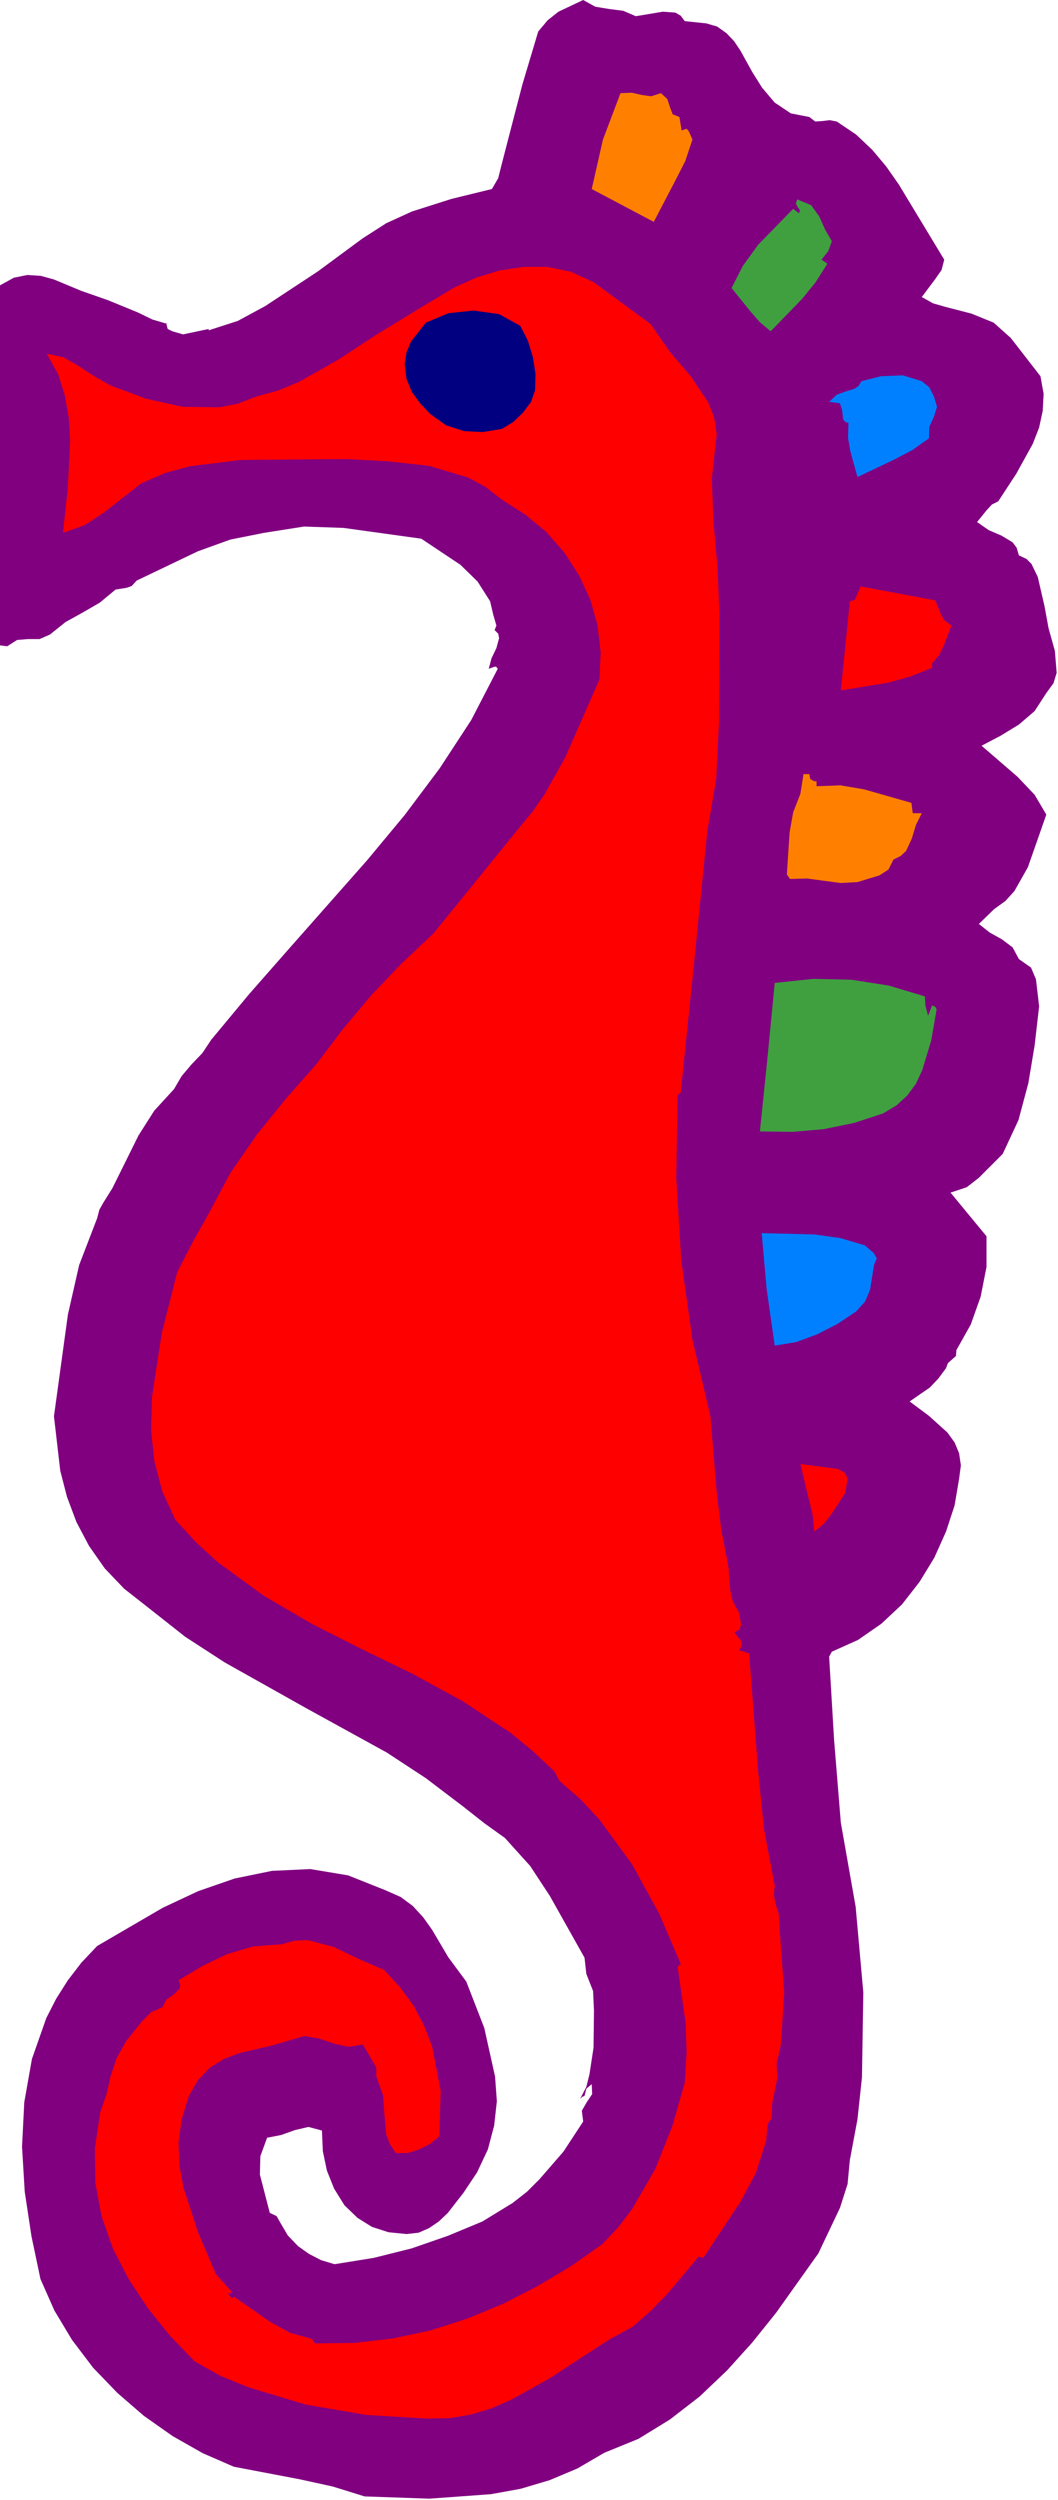 <?xml version="1.0" encoding="UTF-8" standalone="no"?>
<svg
   xmlns:dc="http://purl.org/dc/elements/1.1/"
   xmlns:cc="http://creativecommons.org/ns#"
   xmlns:rdf="http://www.w3.org/1999/02/22-rdf-syntax-ns#"
   xmlns:svg="http://www.w3.org/2000/svg"
   xmlns="http://www.w3.org/2000/svg"
   xmlns:sodipodi="http://sodipodi.sourceforge.net/DTD/sodipodi-0.dtd"
   xmlns:inkscape="http://www.inkscape.org/namespaces/inkscape"
   version="1.0"
   width="59.766mm"
   height="141.097mm"
   id="svg30"
   sodipodi:docname="ETOTT006.WMF">
  <sodipodi:namedview
     pagecolor="#ffffff"
     bordercolor="#666666"
     borderopacity="1"
     objecttolerance="10"
     gridtolerance="10"
     guidetolerance="10"
     inkscape:pageopacity="0"
     inkscape:pageshadow="2"
     inkscape:window-width="640"
     inkscape:window-height="480"
     id="namedview32" />
  <defs
     id="defs6">
    <clipPath
       clipPathUnits="userSpaceOnUse"
       id="clipWmfPath1">
      <path
         d="M 0,0 L 225.792,0 L 225.792,533.184 L 0,533.184 z"
         id="path2" />
    </clipPath>
    <pattern
       id="WMFhbasepattern"
       patternUnits="userSpaceOnUse"
       width="6"
       height="6"
       x="0"
       y="0" />
  </defs>
  <path
     style="fill:#800080;fill-rule:evenodd;fill-opacity:1;stroke:none;"
     clip-path="url(#clipWmfPath1)"
     d="  M 135.744,3.456   L 141.504,2.496   L 144.192,2.688   L 145.344,3.36   L 146.208,4.512   L 150.816,4.992   L 153.12,5.664   L 155.136,7.104   L 156.768,8.832   L 158.112,10.848   L 160.608,15.36   L 162.72,18.72   L 165.408,21.888   L 168.864,24.192   L 172.8,24.96   L 174.048,25.92   L 175.584,25.824   L 177.12,25.632   L 178.656,25.92   L 182.784,28.704   L 186.24,31.968   L 189.216,35.52   L 191.904,39.36   L 201.6,55.392   L 201.024,57.6   L 199.68,59.52   L 196.8,63.36   L 199.2,64.704   L 201.888,65.472   L 207.456,66.912   L 212.16,68.832   L 215.808,72.096   L 222.144,80.256   L 222.816,84   L 222.624,87.648   L 221.856,91.2   L 220.512,94.656   L 216.96,101.088   L 213.12,106.944   L 211.776,107.616   L 210.624,108.864   L 208.608,111.36   L 211.104,113.088   L 213.792,114.24   L 216.192,115.68   L 217.056,116.832   L 217.536,118.464   L 219.168,119.232   L 220.224,120.288   L 221.568,123.072   L 223.008,129.312   L 223.872,134.016   L 225.216,138.816   L 225.6,143.52   L 224.928,145.728   L 223.392,147.84   L 220.896,151.68   L 217.536,154.56   L 213.6,156.96   L 209.568,159.072   L 217.248,165.696   L 220.896,169.536   L 223.392,173.76   L 219.456,184.992   L 216.576,190.08   L 214.656,192.192   L 212.256,193.92   L 208.992,197.088   L 211.296,198.912   L 213.888,200.352   L 216.192,202.08   L 217.536,204.576   L 220.128,206.4   L 221.184,208.896   L 221.856,214.656   L 220.896,223.008   L 219.552,231.072   L 217.44,238.944   L 214.08,246.144   L 208.992,251.232   L 206.4,253.248   L 202.944,254.4   L 210.624,263.712   L 210.624,270.24   L 209.376,276.576   L 207.264,282.528   L 204.192,288   L 204.096,289.248   L 203.232,290.016   L 202.368,290.784   L 201.984,291.84   L 200.352,294.048   L 198.528,295.968   L 194.208,298.944   L 198.336,302.016   L 202.272,305.568   L 203.808,307.68   L 204.768,309.984   L 205.152,312.576   L 204.768,315.456   L 203.808,321.12   L 201.984,326.688   L 199.488,332.256   L 196.32,337.44   L 192.576,342.24   L 188.16,346.368   L 183.168,349.824   L 177.6,352.32   L 177.024,353.376   L 178.08,371.136   L 179.52,388.8   L 182.688,406.752   L 184.32,424.992   L 184.032,443.136   L 183.072,452.064   L 181.44,460.8   L 180.96,465.888   L 179.328,470.976   L 174.72,480.672   L 165.696,493.344   L 160.608,499.68   L 155.232,505.632   L 149.376,511.2   L 143.04,516.096   L 136.32,520.224   L 129.024,523.2   L 123.264,526.56   L 117.312,529.056   L 111.168,530.88   L 104.832,532.032   L 91.68,532.992   L 77.856,532.512   L 71.04,530.4   L 64.032,528.864   L 49.92,526.176   L 43.296,523.296   L 36.864,519.648   L 30.72,515.328   L 25.056,510.432   L 19.872,505.056   L 15.36,499.104   L 11.616,492.864   L 8.64,486.144   L 6.72,477.024   L 5.28,467.52   L 4.704,457.92   L 5.184,448.416   L 6.816,439.2   L 9.888,430.464   L 12,426.336   L 14.496,422.4   L 17.376,418.656   L 20.736,415.104   L 34.752,406.944   L 42.336,403.392   L 50.112,400.704   L 58.08,399.072   L 66.24,398.688   L 74.304,400.032   L 82.272,403.2   L 85.536,404.64   L 88.128,406.56   L 90.336,408.96   L 92.256,411.648   L 95.712,417.504   L 99.552,422.688   L 103.392,432.576   L 105.696,442.944   L 106.08,448.224   L 105.504,453.408   L 104.16,458.496   L 101.856,463.392   L 98.976,467.712   L 95.616,472.032   L 93.696,473.856   L 91.584,475.296   L 89.376,476.256   L 86.784,476.544   L 82.944,476.16   L 79.392,475.008   L 76.32,473.088   L 73.536,470.4   L 71.328,466.848   L 69.792,463.008   L 68.928,458.88   L 68.736,454.464   L 65.856,453.696   L 62.976,454.368   L 60,455.424   L 57.024,456   L 55.584,459.936   L 55.488,463.872   L 57.6,472.032   L 59.04,472.704   L 59.808,474.048   L 61.44,476.832   L 63.648,479.136   L 65.952,480.768   L 68.544,482.112   L 71.424,482.976   L 79.776,481.632   L 87.84,479.616   L 95.616,476.928   L 103.008,473.856   L 109.44,469.92   L 112.512,467.52   L 115.2,464.832   L 120.288,458.976   L 124.512,452.544   L 124.224,450.24   L 125.28,448.416   L 126.432,446.688   L 126.336,444.576   L 125.184,445.536   L 124.8,447.072   L 124.32,447.264   L 123.84,447.744   L 125.184,445.152   L 125.856,442.464   L 126.72,436.8   L 126.816,428.928   L 126.624,424.704   L 125.184,421.056   L 124.8,417.6   L 117.408,404.448   L 113.184,398.016   L 107.808,392.064   L 103.392,388.896   L 98.88,385.344   L 90.912,379.296   L 82.56,373.824   L 65.28,364.32   L 48,354.624   L 39.552,349.152   L 31.392,342.72   L 26.496,338.88   L 22.368,334.56   L 19.008,329.76   L 16.32,324.672   L 14.304,319.296   L 12.864,313.728   L 11.52,302.112   L 14.496,280.416   L 16.896,269.856   L 20.736,259.872   L 21.216,258.048   L 22.08,256.512   L 24,253.44   L 29.568,242.208   L 32.928,236.928   L 37.152,232.32   L 38.784,229.536   L 40.896,227.04   L 43.2,224.64   L 45.12,221.76   L 53.184,212.064   L 61.536,202.56   L 78.336,183.552   L 86.4,173.856   L 93.888,163.872   L 100.608,153.6   L 106.272,142.656   L 105.888,142.176   L 105.408,142.272   L 104.352,142.656   L 104.928,140.448   L 105.984,138.24   L 106.56,136.128   L 106.368,135.168   L 105.6,134.4   L 105.984,133.44   L 105.312,131.136   L 104.64,128.256   L 101.952,124.032   L 98.304,120.48   L 89.952,114.912   L 73.344,112.608   L 64.896,112.32   L 56.352,113.664   L 49.152,115.104   L 42.24,117.6   L 29.184,123.84   L 28.128,124.992   L 27.072,125.376   L 24.672,125.76   L 21.312,128.544   L 17.664,130.656   L 14.016,132.672   L 10.656,135.36   L 8.448,136.32   L 5.952,136.32   L 3.648,136.512   L 1.536,137.856   L 0,137.664   L 0,60.864   L 2.976,59.232   L 5.856,58.656   L 8.736,58.848   L 11.52,59.616   L 17.28,62.016   L 23.04,64.032   L 29.376,66.624   L 32.544,68.16   L 35.808,69.12   L 35.52,69.12   L 35.808,70.176   L 36.768,70.656   L 39.072,71.328   L 44.544,70.176   L 44.544,70.464   L 50.784,68.448   L 56.64,65.28   L 67.872,57.888   L 77.376,50.88   L 82.464,47.616   L 87.936,45.12   L 96.384,42.432   L 105.024,40.32   L 106.368,38.016   L 107.04,35.328   L 108.48,29.76   L 111.552,17.952   L 114.912,6.72   L 116.928,4.32   L 119.232,2.496   L 124.512,0   L 127.104,1.44   L 130.08,1.92   L 133.056,2.304   L 135.744,3.456  z "
     id="path8" />
  <path
     style="fill:#ff8000;fill-rule:evenodd;fill-opacity:1;stroke:none;"
     clip-path="url(#clipWmfPath1)"
     d="  M 141.12,19.872   L 142.464,21.12   L 143.04,22.848   L 143.616,24.384   L 145.056,24.96   L 145.536,27.84   L 146.592,27.456   L 147.072,28.032   L 147.84,29.76   L 146.304,34.368   L 144.096,38.688   L 139.584,47.328   L 126.336,40.32   L 128.736,29.76   L 132.48,19.872   L 134.88,19.776   L 136.992,20.256   L 139.008,20.544   L 141.12,19.872  z "
     id="path10" />
  <path
     style="fill:#40a040;fill-rule:evenodd;fill-opacity:1;stroke:none;"
     clip-path="url(#clipWmfPath1)"
     d="  M 177.6,51.456   L 176.832,53.568   L 175.392,55.392   L 176.64,56.256   L 174.144,60.192   L 171.264,63.744   L 164.544,70.656   L 162.24,68.736   L 160.224,66.432   L 156.192,61.44   L 158.592,56.736   L 161.856,52.224   L 169.344,44.544   L 170.592,45.504   L 170.784,44.832   L 170.304,44.16   L 169.92,43.392   L 170.208,42.528   L 173.184,43.776   L 174.912,46.176   L 176.16,48.96   L 177.6,51.456  z "
     id="path12" />
  <path
     style="fill:#ff0000;fill-rule:evenodd;fill-opacity:1;stroke:none;"
     clip-path="url(#clipWmfPath1)"
     d="  M 138.912,69.12   L 142.944,74.976   L 147.456,80.256   L 151.2,85.824   L 152.448,88.992   L 153.024,92.544   L 151.968,102.144   L 152.352,111.648   L 153.216,121.344   L 153.6,131.232   L 153.504,154.08   L 152.928,166.08   L 151.008,177.312   L 148.224,205.056   L 145.344,232.992   L 144.672,233.664   L 144.384,251.232   L 145.44,268.8   L 147.84,285.792   L 151.68,302.112   L 153.024,318.336   L 153.984,326.304   L 155.52,334.176   L 155.904,339.264   L 156.48,341.664   L 157.824,344.064   L 158.208,346.56   L 157.92,347.616   L 156.768,348.192   L 158.208,350.016   L 158.4,350.88   L 157.824,352.032   L 158.88,352.32   L 159.936,352.704   L 161.856,377.664   L 163.104,390.144   L 165.408,402.24   L 165.216,404.16   L 165.6,406.176   L 166.272,408.288   L 166.368,410.304   L 167.424,424.992   L 166.944,432.672   L 166.656,436.416   L 165.792,440.256   L 165.984,443.136   L 165.408,446.016   L 164.832,448.8   L 164.736,451.872   L 163.968,452.928   L 163.776,454.176   L 163.584,456.672   L 161.376,463.488   L 158.112,469.632   L 150.144,481.632   L 149.184,481.344   L 142.56,489.216   L 139.008,492.864   L 135.072,496.32   L 129.984,499.104   L 124.8,502.464   L 117.12,507.456   L 109.152,511.872   L 105.024,513.696   L 100.608,515.04   L 96.096,515.808   L 91.2,515.904   L 78.24,515.136   L 65.28,512.928   L 52.896,509.184   L 47.04,506.784   L 41.568,503.712   L 36.288,498.24   L 31.584,492.384   L 27.456,486.144   L 24.096,479.616   L 21.696,472.8   L 20.352,465.6   L 20.256,458.208   L 21.408,450.528   L 22.752,446.688   L 23.616,442.848   L 24.864,439.104   L 26.88,435.456   L 30.336,431.136   L 32.256,429.216   L 34.656,428.16   L 35.52,426.528   L 37.056,425.472   L 38.304,424.224   L 38.496,423.456   L 38.112,422.4   L 43.296,419.328   L 48.48,416.832   L 54.048,415.2   L 60.192,414.72   L 62.976,413.952   L 65.76,413.856   L 71.232,415.296   L 76.608,417.888   L 81.984,420.192   L 85.44,423.936   L 88.32,427.872   L 90.528,432.096   L 92.256,436.512   L 94.08,446.016   L 93.792,455.712   L 91.776,457.344   L 89.472,458.496   L 87.072,459.264   L 84.48,459.264   L 83.232,457.344   L 82.464,455.328   L 82.08,451.104   L 81.792,446.976   L 80.352,442.944   L 80.352,441.024   L 79.392,439.392   L 77.472,436.128   L 74.4,436.608   L 71.328,435.936   L 68.256,434.88   L 64.992,434.304   L 58.08,436.32   L 51.072,437.952   L 47.808,439.2   L 44.832,441.024   L 42.336,443.616   L 40.32,447.072   L 38.784,452.064   L 38.112,457.056   L 38.304,461.856   L 39.168,466.656   L 42.24,476.064   L 46.08,485.088   L 49.536,488.928   L 48.672,489.312   L 49.536,490.272   L 49.92,489.888   L 57.792,495.36   L 62.016,497.664   L 66.624,498.912   L 67.2,499.872   L 75.648,499.776   L 83.904,498.816   L 91.968,497.088   L 99.744,494.592   L 107.424,491.424   L 114.72,487.68   L 121.824,483.456   L 128.64,478.656   L 132,475.104   L 134.976,471.168   L 139.872,462.72   L 143.52,453.6   L 146.208,444.192   L 146.592,437.856   L 146.4,431.616   L 144.672,419.52   L 145.344,418.944   L 140.736,408.192   L 134.976,397.728   L 127.968,388.128   L 123.936,383.808   L 119.424,379.872   L 118.368,377.856   L 113.76,373.536   L 108.96,369.6   L 98.784,362.88   L 88.224,357.12   L 77.376,351.84   L 66.72,346.464   L 56.352,340.416   L 46.464,333.216   L 41.856,328.992   L 37.44,324.192   L 34.656,318.144   L 32.928,311.616   L 32.256,304.896   L 32.448,297.984   L 34.56,284.256   L 37.824,271.392   L 41.184,264.864   L 44.736,258.528   L 49.248,250.08   L 54.912,241.92   L 61.152,234.24   L 67.584,226.944   L 73.248,219.456   L 79.296,212.256   L 85.728,205.536   L 92.544,199.104   L 101.76,187.776   L 110.784,176.64   L 113.664,173.184   L 116.256,169.44   L 120.672,161.568   L 127.968,144.96   L 128.256,139.2   L 127.584,133.44   L 126.048,127.968   L 123.648,122.784   L 120.576,117.984   L 116.736,113.568   L 112.224,109.824   L 107.136,106.56   L 103.68,103.872   L 99.936,101.856   L 91.584,99.36   L 82.752,98.4   L 73.92,97.92   L 51.36,98.112   L 40.512,99.456   L 35.232,100.896   L 30.144,103.104   L 22.176,109.344   L 18.048,112.032   L 13.44,113.664   L 14.496,103.968   L 14.976,93.984   L 14.688,89.088   L 13.824,84.288   L 12.384,79.776   L 9.984,75.456   L 13.536,76.224   L 16.896,78.144   L 20.256,80.352   L 23.712,82.272   L 31.2,85.056   L 38.976,86.784   L 46.848,86.88   L 50.784,86.112   L 54.72,84.576   L 59.328,83.328   L 63.744,81.504   L 72.096,76.8   L 80.16,71.52   L 88.32,66.528   L 96.96,61.344   L 101.664,59.232   L 106.656,57.696   L 111.84,56.928   L 116.928,56.928   L 121.92,57.984   L 126.72,60.192   L 138.912,69.12  z "
     id="path14" />
  <path
     style="fill:#000080;fill-rule:evenodd;fill-opacity:1;stroke:none;"
     clip-path="url(#clipWmfPath1)"
     d="  M 111.072,69.504   L 112.704,72.672   L 113.76,76.128   L 114.336,79.776   L 114.24,83.232   L 113.376,85.728   L 111.648,88.032   L 109.536,90.048   L 107.136,91.488   L 103.104,92.16   L 99.072,91.968   L 95.232,90.72   L 91.872,88.32   L 89.76,86.112   L 87.936,83.616   L 86.784,80.832   L 86.4,77.76   L 86.784,75.168   L 87.744,72.864   L 90.912,68.832   L 95.712,66.816   L 101.088,66.24   L 106.56,67.008   L 111.072,69.504  z "
     id="path16" />
  <path
     style="fill:#0080ff;fill-rule:evenodd;fill-opacity:1;stroke:none;"
     clip-path="url(#clipWmfPath1)"
     d="  M 199.392,84.576   L 200.064,86.784   L 199.392,88.896   L 198.432,91.008   L 198.336,93.504   L 194.784,96   L 190.944,98.016   L 183.072,101.76   L 181.536,96.192   L 181.056,93.408   L 181.152,90.24   L 180.384,89.952   L 180,89.376   L 179.808,87.552   L 179.328,86.016   L 177.024,85.728   L 178.656,84.192   L 180.48,83.52   L 182.4,82.944   L 183.264,82.368   L 183.936,81.312   L 188.064,80.256   L 192.768,80.064   L 196.8,81.312   L 198.432,82.656   L 199.392,84.576  z "
     id="path18" />
  <path
     style="fill:#ff0000;fill-rule:evenodd;fill-opacity:1;stroke:none;"
     clip-path="url(#clipWmfPath1)"
     d="  M 199.68,128.064   L 200.928,131.136   L 201.6,132.288   L 203.136,133.44   L 201.504,137.664   L 200.544,139.68   L 199.008,141.504   L 199.008,142.464   L 194.4,144.288   L 189.6,145.632   L 179.52,147.264   L 181.44,128.256   L 182.496,127.968   L 182.88,127.104   L 183.744,125.088   L 199.68,128.064  z "
     id="path20" />
  <path
     style="fill:#ff8000;fill-rule:evenodd;fill-opacity:1;stroke:none;"
     clip-path="url(#clipWmfPath1)"
     d="  M 172.8,165.12   L 172.992,166.176   L 173.856,166.656   L 174.336,166.656   L 174.336,167.712   L 179.424,167.52   L 184.512,168.384   L 194.592,171.264   L 194.88,173.472   L 196.8,173.472   L 195.552,175.968   L 194.688,178.848   L 193.44,181.536   L 192.288,182.592   L 190.752,183.36   L 189.696,185.472   L 187.776,186.72   L 183.072,188.16   L 179.52,188.352   L 175.872,187.872   L 172.32,187.392   L 168.672,187.488   L 168,186.528   L 168.576,177.6   L 169.344,173.28   L 170.88,169.344   L 171.552,165.12   L 172.8,165.12  z "
     id="path22" />
  <path
     style="fill:#40a040;fill-rule:evenodd;fill-opacity:1;stroke:none;"
     clip-path="url(#clipWmfPath1)"
     d="  M 197.472,212.544   L 197.568,214.464   L 198.144,216.672   L 199.008,214.464   L 199.68,214.752   L 199.968,215.328   L 198.816,221.952   L 196.896,228.288   L 195.552,231.168   L 193.728,233.664   L 191.424,235.776   L 188.544,237.504   L 182.4,239.52   L 175.872,240.864   L 169.152,241.44   L 162.24,241.344   L 163.872,225.504   L 165.408,209.664   L 173.664,208.8   L 181.824,208.992   L 189.792,210.24   L 197.472,212.544  z "
     id="path24" />
  <path
     style="fill:#0080ff;fill-rule:evenodd;fill-opacity:1;stroke:none;"
     clip-path="url(#clipWmfPath1)"
     d="  M 184.608,265.632   L 186.528,267.264   L 187.2,268.416   L 186.624,269.76   L 185.76,275.136   L 184.704,277.632   L 182.784,279.744   L 178.752,282.432   L 174.432,284.64   L 170.016,286.272   L 165.408,287.04   L 163.68,274.944   L 162.624,263.04   L 173.952,263.328   L 179.424,264.096   L 184.608,265.632  z "
     id="path26" />
  <path
     style="fill:#ff0000;fill-rule:evenodd;fill-opacity:1;stroke:none;"
     clip-path="url(#clipWmfPath1)"
     d="  M 178.944,313.344   L 180.384,314.208   L 180.96,315.36   L 180.48,318.432   L 177.6,322.848   L 175.968,324.96   L 173.856,326.688   L 173.472,322.944   L 172.608,319.488   L 170.88,312.288   L 178.944,313.344  z "
     id="path28" />
</svg>
